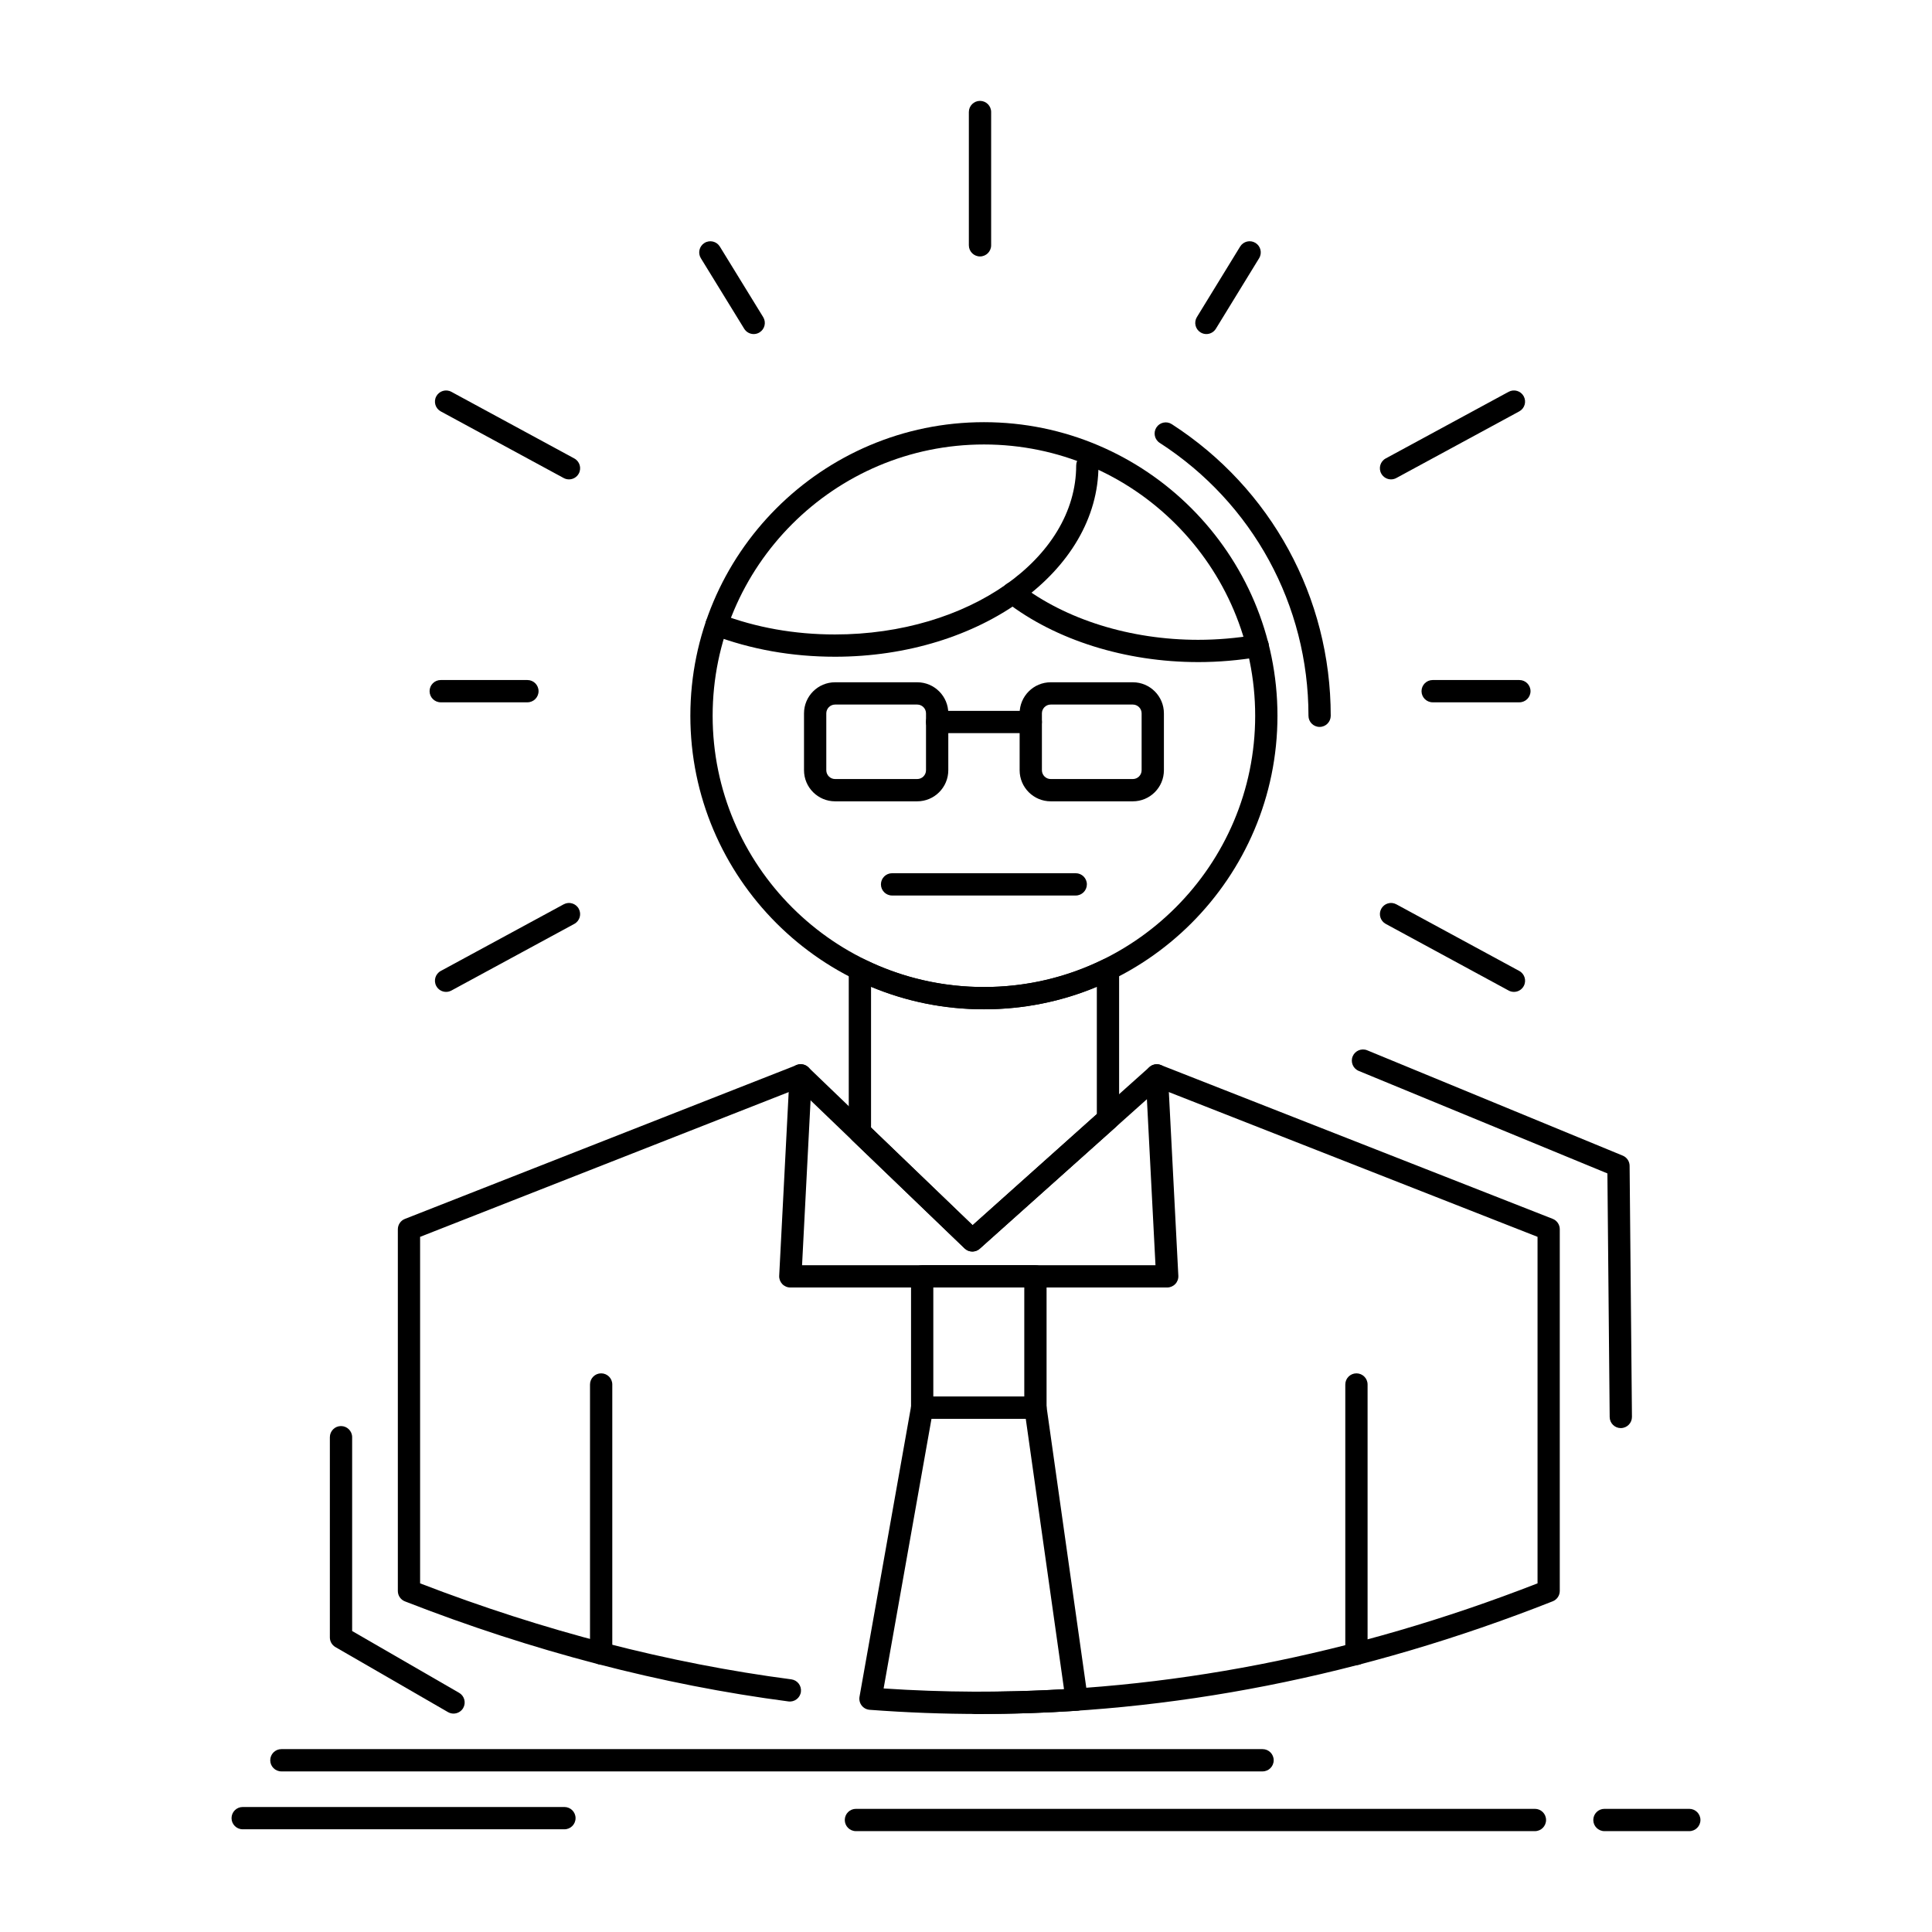 <?xml version="1.0" encoding="UTF-8"?>
<!-- Uploaded to: ICON Repo, www.iconrepo.com, Generator: ICON Repo Mixer Tools -->
<svg fill="#000000" width="800px" height="800px" version="1.1" viewBox="144 144 512 512" xmlns="http://www.w3.org/2000/svg">
 <g>
  <path d="m264.19 598.12c-0.5 0-1.008-0.129-1.473-0.395l-29.824-17.23c-0.914-0.527-1.477-1.5-1.477-2.555v-53.066c0-1.629 1.32-2.953 2.953-2.953 1.629 0 2.953 1.32 2.953 2.953v51.363l28.348 16.379c1.41 0.816 1.895 2.621 1.078 4.035-0.547 0.938-1.539 1.465-2.559 1.469z"/>
  <path d="m403.81 598.22-1.445-0.004c-1.629-0.008-2.945-1.332-2.938-2.965 0.008-1.629 1.312-2.93 2.965-2.938l1.422 0.004c49.098 0 98.766-9.656 147.65-28.711v-91.832l-100.28-39.371-47.531 42.5c-1.152 1.027-2.898 0.996-4.016-0.07l-44.125-42.398-100.18 39.344v91.828c32.723 12.613 65.809 21.172 98.375 25.438 1.617 0.211 2.754 1.695 2.543 3.309-0.211 1.617-1.695 2.762-3.309 2.543-33.664-4.406-67.855-13.328-101.63-26.516-1.133-0.441-1.879-1.535-1.879-2.75v-95.859c0-1.211 0.742-2.305 1.871-2.746l103.81-40.773c1.074-0.422 2.293-0.18 3.125 0.617l43.516 41.812 46.844-41.887c0.832-0.746 2.012-0.957 3.047-0.547l103.84 40.762c1.129 0.441 1.871 1.535 1.871 2.746v95.859c0 1.211-0.742 2.301-1.867 2.746-50.184 19.812-101.22 29.859-151.69 29.859z"/>
  <path d="m503.47 585.26c-1.629 0-2.953-1.32-2.953-2.953v-71.402c0-1.629 1.32-2.953 2.953-2.953 1.629 0 2.953 1.32 2.953 2.953v71.402c0 1.633-1.32 2.953-2.953 2.953zm-200.16-0.133c-1.629 0-2.953-1.32-2.953-2.953v-71.27c0-1.629 1.32-2.953 2.953-2.953 1.629 0 2.953 1.32 2.953 2.953v71.27c0 1.633-1.32 2.953-2.953 2.953z"/>
  <path d="m403.73 598.22c-9.715 0-19.559-0.371-29.266-1.105-0.832-0.062-1.598-0.473-2.109-1.133s-0.719-1.504-0.574-2.324l13.699-77.145c0.25-1.41 1.477-2.438 2.906-2.438h30.012c1.469 0 2.719 1.082 2.922 2.539l10.945 77.391c0.113 0.812-0.113 1.637-0.633 2.273s-1.277 1.031-2.098 1.086c-8.551 0.566-17.234 0.855-25.805 0.855zm-25.562-6.762c15.898 1.062 31.918 1.133 47.809 0.207l-10.141-71.691h-24.977z"/>
  <path d="m453.32 485.2h-99.875c-0.809 0-1.582-0.332-2.141-0.918-0.559-0.59-0.848-1.375-0.809-2.188l2.75-53.281c0.086-1.629 1.473-2.891 3.102-2.797 1.629 0.086 2.879 1.473 2.797 3.098l-2.59 50.18h93.66l-2.59-50.152c-0.082-1.629 1.168-3.016 2.797-3.102 0.051-0.004 0.102-0.004 0.156-0.004 1.562 0 2.863 1.223 2.945 2.801l2.75 53.258c0.043 0.809-0.25 1.598-0.809 2.184-0.559 0.586-1.336 0.922-2.144 0.922z"/>
  <path d="m418.4 519.98h-30.012c-1.629 0-2.953-1.32-2.953-2.953v-34.785c0-1.629 1.32-2.953 2.953-2.953h30.012c1.629 0 2.953 1.32 2.953 2.953v34.785c0 1.633-1.324 2.953-2.953 2.953zm-27.062-5.902h24.109v-28.879h-24.109z"/>
  <path d="m404.76 411.47c-42.902 0-77.809-34.891-77.809-77.781 0-42.902 34.906-77.809 77.809-77.809 42.887 0 77.781 34.906 77.781 77.809 0 42.887-34.895 77.781-77.781 77.781zm0-149.68c-39.648 0-71.902 32.254-71.902 71.902 0 39.633 32.254 71.875 71.902 71.875 39.633 0 71.875-32.242 71.875-71.875 0-39.648-32.242-71.902-71.875-71.902z"/>
  <path d="m461.52 319.46c-19.207 0-37.754-5.816-50.879-15.957-1.293-0.996-1.527-2.852-0.531-4.141 0.996-1.289 2.852-1.527 4.141-0.531 12.113 9.359 29.34 14.727 47.27 14.727 5.055 0 10.191-0.438 15.281-1.305 1.609-0.27 3.133 0.809 3.406 2.414 0.273 1.605-0.805 3.133-2.414 3.406-5.418 0.922-10.895 1.387-16.273 1.387z"/>
  <path d="m365.28 318.04c-11.43 0-22.336-1.945-32.41-5.773-1.523-0.578-2.289-2.285-1.711-3.809 0.578-1.523 2.285-2.289 3.809-1.711 9.402 3.574 19.598 5.391 30.312 5.391 35.246 0 63.922-20.098 63.922-44.801 0-1.629 1.32-2.953 2.953-2.953 1.629 0 2.953 1.32 2.953 2.953 0 27.953-31.328 50.703-69.828 50.703z"/>
  <path d="m444.21 356.36h-21.758c-4.543 0-8.238-3.695-8.238-8.238v-15.074c0-4.543 3.695-8.238 8.238-8.238h21.758c4.543 0 8.238 3.695 8.238 8.238v15.074c0 4.543-3.695 8.238-8.238 8.238zm-21.762-25.645c-1.285 0-2.332 1.047-2.332 2.332v15.074c0 1.285 1.047 2.332 2.332 2.332h21.762c1.289 0 2.332-1.047 2.332-2.332v-15.074c0-1.285-1.047-2.332-2.332-2.332z"/>
  <path d="m387.07 356.36h-21.762c-4.543 0-8.238-3.695-8.238-8.238v-15.074c0-4.543 3.695-8.238 8.238-8.238h21.762c4.543 0 8.238 3.695 8.238 8.238v15.074c-0.004 4.543-3.699 8.238-8.238 8.238zm-21.762-25.645c-1.285 0-2.332 1.047-2.332 2.332v15.074c0 1.285 1.047 2.332 2.332 2.332h21.762c1.285 0 2.332-1.047 2.332-2.332v-15.074c0-1.285-1.047-2.332-2.332-2.332z"/>
  <path d="m417.16 338.29h-24.809c-1.629 0-2.953-1.32-2.953-2.953 0-1.629 1.32-2.953 2.953-2.953h24.809c1.633 0 2.953 1.32 2.953 2.953 0 1.629-1.32 2.953-2.953 2.953z"/>
  <path d="m401.68 475.68c-0.738 0-1.477-0.277-2.047-0.824l-29.797-28.664c-0.578-0.555-0.906-1.324-0.906-2.129v-43.113c0-1.02 0.527-1.965 1.391-2.504 0.863-0.539 1.945-0.594 2.859-0.148 9.875 4.828 20.496 7.277 31.574 7.277 11.074 0 21.699-2.449 31.574-7.277 0.918-0.445 1.996-0.391 2.859 0.148 0.863 0.539 1.387 1.484 1.387 2.504v39.609c0 0.84-0.355 1.641-0.984 2.199l-35.945 32.168c-0.555 0.504-1.262 0.754-1.965 0.754zm-26.844-32.875 26.918 25.895 32.918-29.461v-33.715c-9.465 3.953-19.508 5.953-29.918 5.953-10.41 0-20.453-2-29.918-5.953z"/>
  <path d="m493.71 336.64c-1.629 0-2.953-1.32-2.953-2.953 0-29.336-14.738-56.375-39.422-72.32-1.371-0.883-1.762-2.711-0.879-4.082 0.883-1.371 2.711-1.762 4.078-0.879 26.375 17.039 42.121 45.93 42.121 77.281 0.004 1.629-1.316 2.953-2.945 2.953z"/>
  <path d="m478.59 613.44h-260.02c-1.629 0-2.953-1.32-2.953-2.953 0-1.629 1.32-2.953 2.953-2.953h260.02c1.629 0 2.953 1.32 2.953 2.953-0.004 1.633-1.324 2.953-2.957 2.953z"/>
  <path d="m550.77 629.27h-179.94c-1.629 0-2.953-1.32-2.953-2.953 0-1.629 1.32-2.953 2.953-2.953h179.94c1.629 0 2.953 1.32 2.953 2.953s-1.32 2.953-2.953 2.953z"/>
  <path d="m591.68 629.27h-22.488c-1.629 0-2.953-1.32-2.953-2.953 0-1.629 1.32-2.953 2.953-2.953h22.488c1.629 0 2.953 1.32 2.953 2.953s-1.324 2.953-2.953 2.953z"/>
  <path d="m293.58 628.78h-85.266c-1.629 0-2.953-1.32-2.953-2.953 0-1.629 1.32-2.953 2.953-2.953h85.262c1.629 0 2.953 1.32 2.953 2.953s-1.32 2.953-2.949 2.953z"/>
  <path d="m573.53 522.46c-1.617 0-2.934-1.305-2.949-2.926l-0.602-64.566-65.902-27.164c-1.508-0.621-2.227-2.348-1.605-3.856 0.621-1.504 2.352-2.227 3.856-1.605l67.711 27.91c1.098 0.453 1.816 1.516 1.824 2.699l0.621 66.523c0.016 1.629-1.293 2.965-2.926 2.981-0.008 0.004-0.02 0.004-0.027 0.004z"/>
  <path d="m403.71 211.96c-1.629 0-2.953-1.32-2.953-2.953v-35.32c0-1.629 1.324-2.953 2.953-2.953 1.629 0 2.953 1.32 2.953 2.953v35.324c0 1.629-1.324 2.949-2.953 2.949z"/>
  <path d="m512.64 271.04c-1.047 0-2.062-0.559-2.598-1.547-0.777-1.434-0.246-3.223 1.188-4l32.574-17.66c1.434-0.777 3.223-0.246 4 1.188 0.777 1.434 0.246 3.223-1.188 4l-32.574 17.66c-0.441 0.242-0.926 0.359-1.402 0.359z"/>
  <path d="m545.21 406.86c-0.473 0-0.957-0.113-1.402-0.355l-32.574-17.664c-1.434-0.777-1.965-2.566-1.188-4 0.777-1.434 2.566-1.969 4-1.188l32.574 17.66c1.434 0.777 1.965 2.566 1.188 4-0.531 0.984-1.547 1.547-2.598 1.547z"/>
  <path d="m262.22 406.86c-1.047 0-2.062-0.559-2.598-1.547-0.777-1.434-0.246-3.223 1.188-4l32.574-17.66c1.434-0.777 3.227-0.246 4 1.188 0.777 1.434 0.246 3.227-1.188 4l-32.574 17.664c-0.445 0.234-0.926 0.355-1.402 0.355z"/>
  <path d="m294.79 271.04c-0.477 0-0.957-0.113-1.406-0.355l-32.574-17.66c-1.434-0.777-1.965-2.57-1.188-4 0.777-1.434 2.57-1.965 4-1.188l32.574 17.66c1.434 0.777 1.965 2.57 1.188 4-0.531 0.984-1.547 1.543-2.594 1.543z"/>
  <path d="m463.7 232.53c-0.527 0-1.059-0.141-1.539-0.438-1.391-0.852-1.824-2.668-0.973-4.059l11.461-18.688c0.852-1.391 2.672-1.828 4.059-0.973 1.391 0.852 1.824 2.668 0.973 4.059l-11.461 18.688c-0.559 0.91-1.527 1.41-2.519 1.41z"/>
  <path d="m546.65 330.12h-22.977c-1.629 0-2.953-1.32-2.953-2.953 0-1.629 1.324-2.953 2.953-2.953h22.977c1.629 0 2.953 1.32 2.953 2.953 0 1.633-1.324 2.953-2.953 2.953z"/>
  <path d="m283.77 330.12h-22.973c-1.629 0-2.953-1.32-2.953-2.953 0-1.629 1.32-2.953 2.953-2.953h22.973c1.629 0 2.953 1.32 2.953 2.953 0 1.633-1.32 2.953-2.953 2.953z"/>
  <path d="m343.74 232.53c-0.992 0-1.961-0.5-2.519-1.406l-11.484-18.688c-0.855-1.387-0.422-3.207 0.969-4.059 1.391-0.852 3.207-0.422 4.059 0.969l11.484 18.688c0.855 1.387 0.422 3.207-0.969 4.059-0.477 0.297-1.012 0.438-1.539 0.438z"/>
  <path d="m429.08 381.32h-48.672c-1.629 0-2.953-1.32-2.953-2.953 0-1.629 1.32-2.953 2.953-2.953h48.672c1.629 0 2.953 1.32 2.953 2.953-0.004 1.629-1.324 2.953-2.953 2.953z"/>
 </g>
</svg>